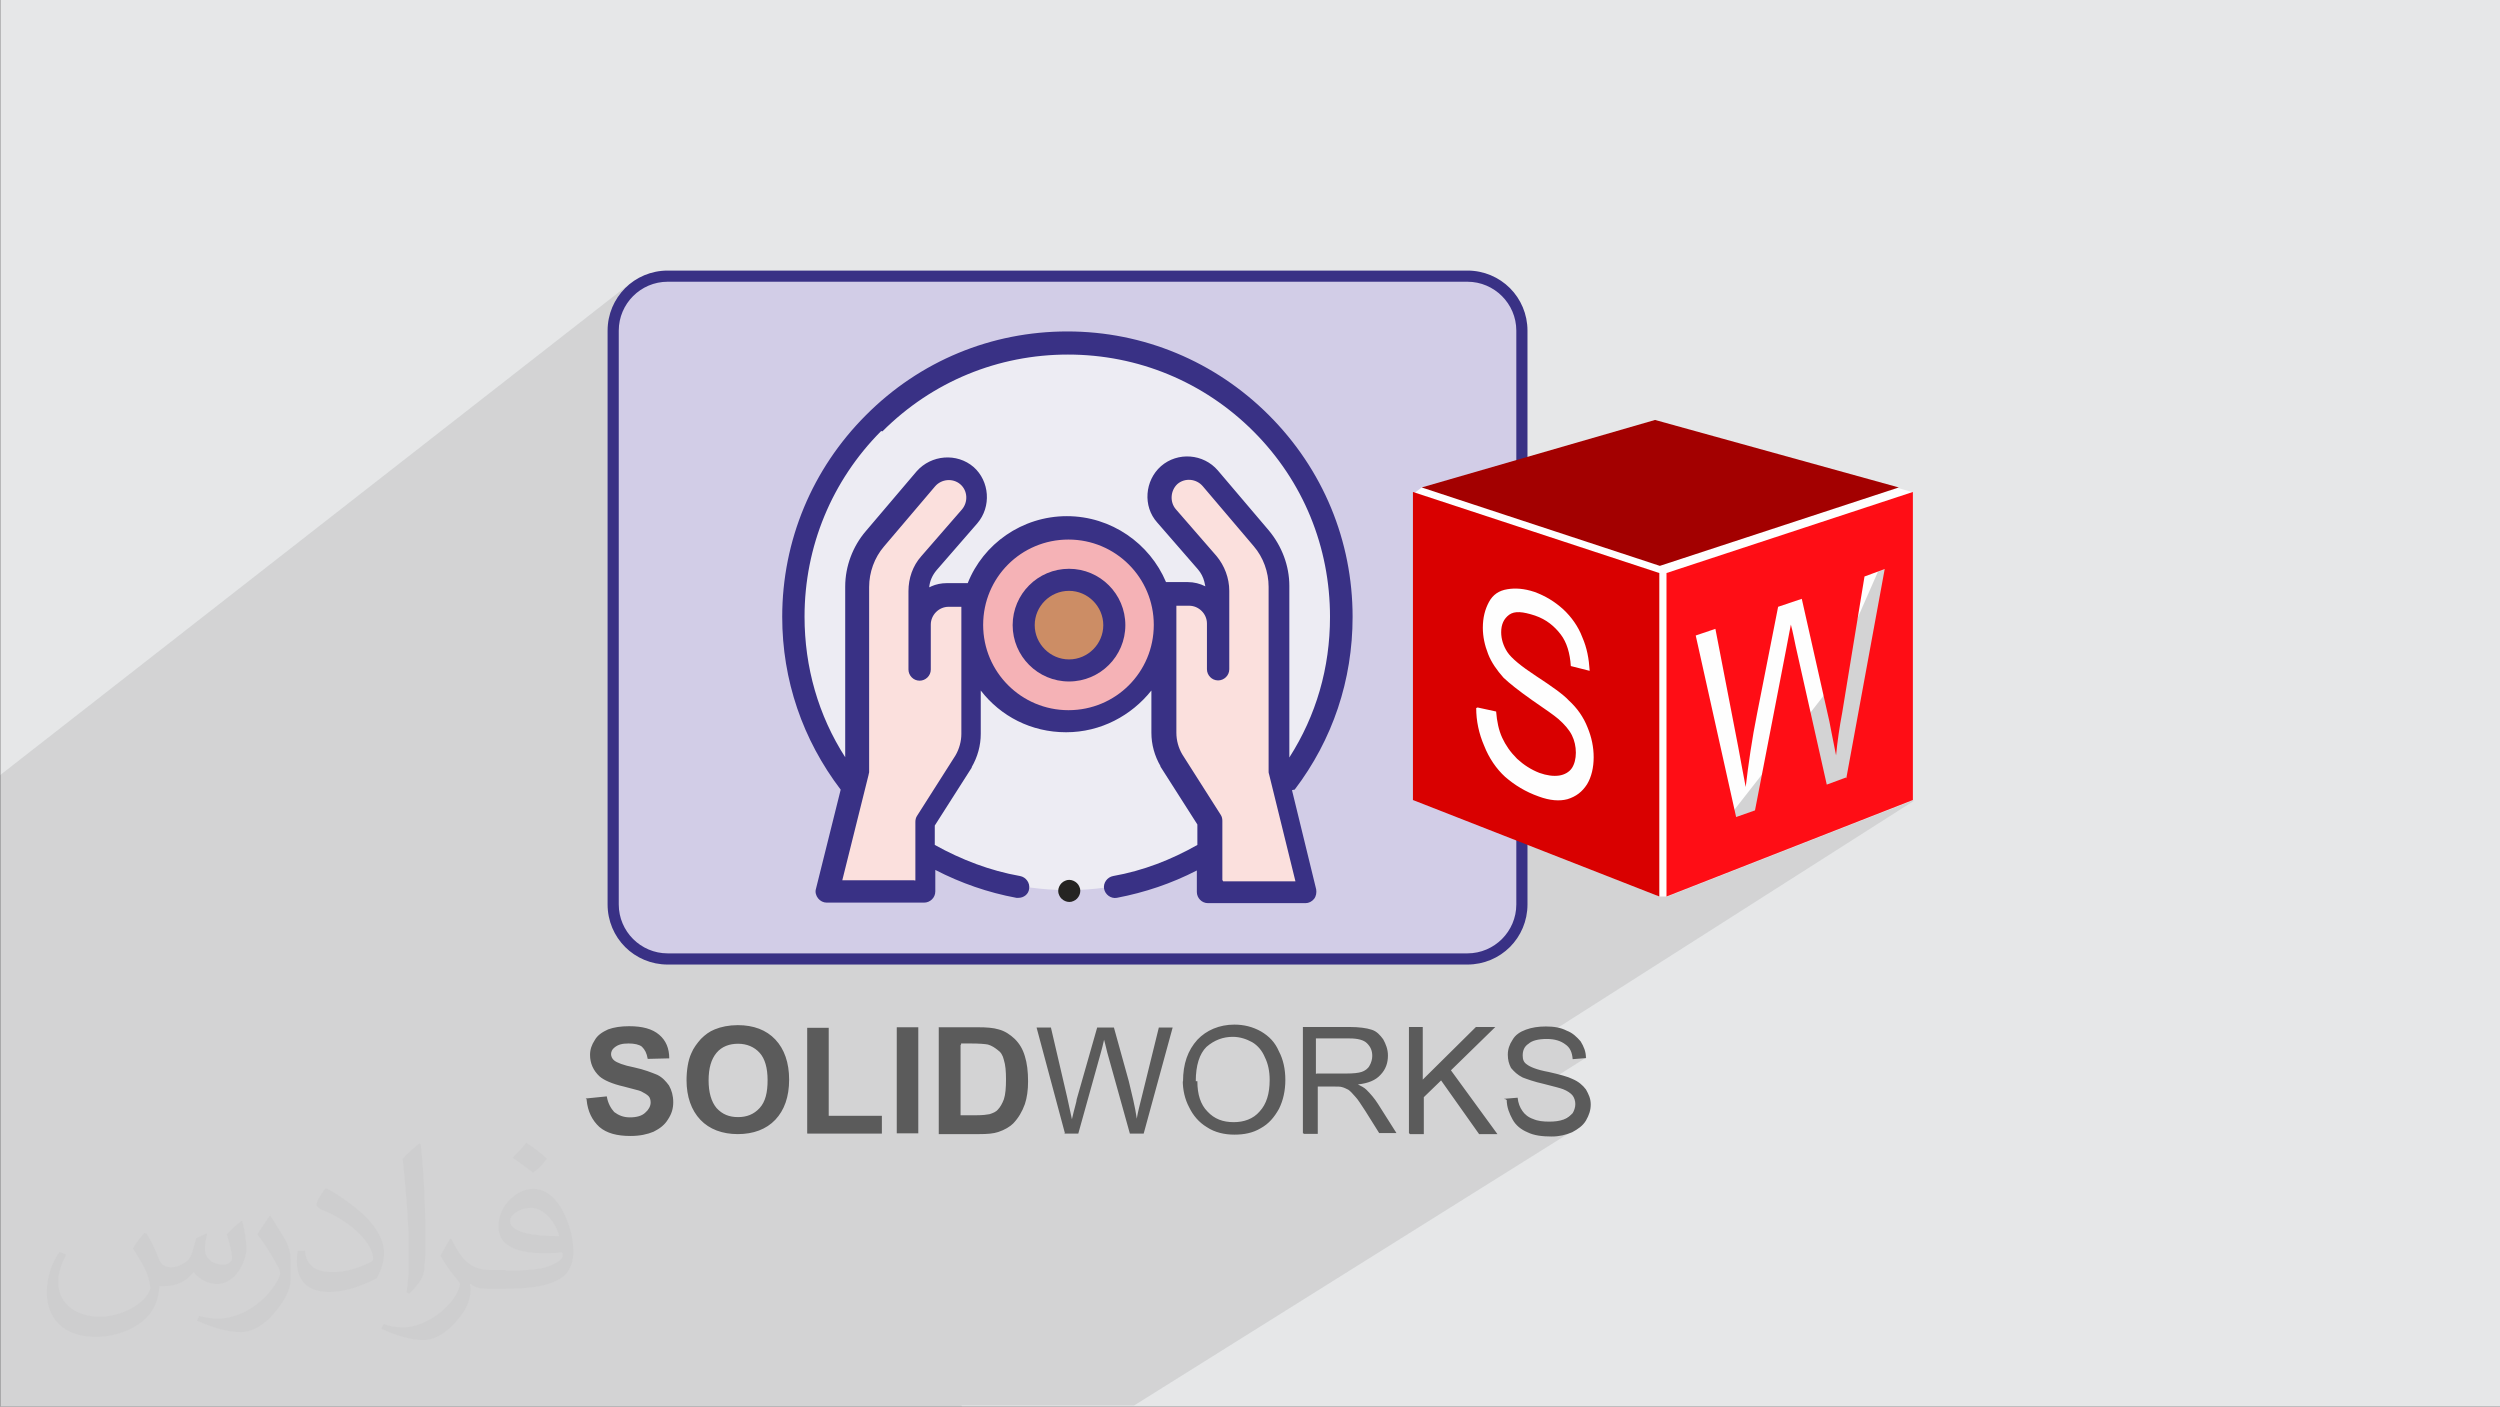 <?xml version="1.0" encoding="UTF-8"?>
<!DOCTYPE svg PUBLIC "-//W3C//DTD SVG 1.1//EN" "http://www.w3.org/Graphics/SVG/1.1/DTD/svg11.dtd">
<!-- Creator: CorelDRAW 2017 -->
<svg xmlns="http://www.w3.org/2000/svg" xml:space="preserve" width="9.406cm" height="5.292cm" version="1.1" style="shape-rendering:geometricPrecision; text-rendering:geometricPrecision; image-rendering:optimizeQuality; fill-rule:evenodd; clip-rule:evenodd"
viewBox="0 0 9406 5292"
 xmlns:xlink="http://www.w3.org/1999/xlink">
 <rect x="0" y="0" width="9406" height="5292" fill="#333333" stroke="none"/>
 <defs>
  <style type="text/css">
   <![CDATA[
    .fil3 {fill:#D2CDE7}
    .fil12 {fill:#A30000}
    .fil13 {fill:#D90000}
    .fil0 {fill:#E6E7E8}
    .fil10 {fill:#FEFEFE}
    .fil11 {fill:#FF0D15}
    .fil6 {fill:#F5B2B6;fill-rule:nonzero}
    .fil4 {fill:#393185;fill-rule:nonzero}
    .fil9 {fill:#252422;fill-rule:nonzero}
    .fil14 {fill:#5B5B5B;fill-rule:nonzero}
    .fil7 {fill:#CC8D65;fill-rule:nonzero}
    .fil5 {fill:#EDECF3;fill-rule:nonzero}
    .fil8 {fill:#FBE0DD;fill-rule:nonzero}
    .fil2 {fill:#373435;fill-opacity:0.031}
    .fil1 {fill:#2B2A29;fill-opacity:0.102}
   ]]>
  </style>
 </defs>
 <g id="Layer_x0020_1">
  <polygon class="fil0" points="1,0 9408,0 9408,5292 1,5292 "/>
  <path class="fil1" d="M3620 5292l-12 0 -10 0 -18 0 -48 0 -15 0 -11 0 -71 0 -29 0 -45 0 -29 0 -22 0 -5 0 -2 0 -13 0 -2 0 -8 0 0 0 -15 0 0 0 -3 0 -32 0 -5 0 -38 0 -9 0 -10 0 -13 0 -18 0 -12 0 -1 0 0 0 -3 0 -23 0 -3 0 -29 0 -30 0 -1 0 -6 0 -3 0 -36 0 -9 0 -17 0 -10 0 -5 0 -22 0 -4 0 -19 0 -12 0 -63 0 -75 0 -3 0 -4 0 -13 0 -15 0 -36 0 -57 0 -3 0 -34 0 -6 0 -58 0 -6 0 -21 0 -14 0 -34 0 -4 0 -4 0 -10 0 -18 0 -6 0 -2 0 -10 0 -68 0 -7 0 -15 0 -8 0 0 0 -3 0 -7 0 -66 0 -10 0 -1 0 -10 0 -1 0 -37 0 0 0 -21 0 -24 0 -13 0 -20 0 -2 0 -1 0 -1 0 -3 0 -13 0 -21 0 -6 0 -5 0 -17 0 -19 0 -4 0 -3 0 -18 0 -3 0 -24 0 -23 0 -2 0 -9 0 -3 0 0 0 -34 0 -22 0 -9 0 -9 0 -30 0 -16 0 -12 0 -13 0 -7 0 -63 0 -39 0 -28 0 -3 0 -27 0 -4 0 -21 0 -7 0 -18 0 -28 0 0 0 -2 0 -50 0 -17 0 -5 0 -14 0 -4 0 -1 0 -28 0 -2 0 -3 0 -52 0 -26 0 -11 0 -7 0 -11 0 -6 0 -1 0 -3 0 -4 0 -1 0 -7 0 -6 0 -4 0 -34 0 -5 0 -15 0 -25 0 -17 0 -23 0 -15 0 -1 0 -20 0 -33 0 -7 0 -21 0 -71 0 -9 0 -3 0 -13 0 -14 0 -33 0 -4 0 -3 0 -6 0 -31 0 -22 0 -1 0 -16 0 -3 0 -5 0 -10 0 0 0 -25 0 -8 0 0 0 -6 0 -2 0 -19 0 -9 0 -4 0 -2 0 -18 0 -13 0 -1 0 -26 0 -12 0 -2 0 -5 0 -11 0 -13 0 -4 0 -18 0 0 0 -1 0 -6 0 -32 0 0 0 -9 0 -2 0 -5 0 -38 0 -12 0 -15 0 -1 0 -1 0 -24 0 -40 0 -1 0 -3 0 -7 0 -3 0 0 0 -15 0 -2 0 -8 0 -1 0 -24 0 -3 0 -4 0 -6 0 -26 0 -17 0 -7 0 -10 0 -12 0 -22 0 -3 0 -21 0 -3 0 -17 0 -16 0 -20 0 -5 0 -2 0 -2 0 -13 0 -4 0 -5 0 -8 0 -2 0 -7 0 -5 0 -9 0 -14 0 -10 0 -1 0 -16 0 -3 0 -1 0 -15 0 -1 0 -37 0 0 0 0 -51 0 -8 0 -8 0 -5 0 -22 0 -77 0 -26 0 -16 0 0 0 -9 0 -2 0 -3 0 -6 0 -1 0 -12 0 -6 0 -3 0 -14 0 -1 0 -17 0 0 0 -6 0 0 0 -10 0 -10 0 0 0 -7 0 -21 0 -1 0 -48 0 -1 0 -13 0 -12 0 -18 0 -1 0 -14 0 0 0 -16 0 -10 0 -5 0 -18 0 -1 0 -34 0 -10 0 0 0 -2 0 0 0 -14 0 -28 0 -40 0 -47 0 -11 0 -42 0 -5 0 -23 0 -66 0 -9 0 -15 0 -1 0 -1 0 -32 0 -15 0 -30 0 -2 0 -1 0 -44 0 -4 0 -15 0 -38 0 -40 0 -127 0 -1 0 -11 0 -48 0 -51 0 -934 0 -31 0 -51 0 -2 0 -25 0 -23 0 -2 2378 -1856 -9 7 -8 7 -8 8 -7 8 -7 8 -7 9 -6 9 -6 9 -5 9 -3 5 71 -55 16 -12 17 -10 18 -9 19 -7 20 -5 20 -3 21 -1 3009 0 21 1 20 3 20 5 19 7 18 9 17 10 16 12 15 13 13 15 12 16 10 17 9 18 7 19 5 20 3 20 1 21 0 682 502 -346 475 226 -471 318 14 4 899 -295 -874 583 0 48 109 -73 74 -25 13 65 224 -148 89 -30 14 63 222 -147 76 -28 -145 790 0 0 -676 435 0 7 927 -363 0 0 0 0 0 3 -1403 894 5 -1 11 -1 12 0 11 0 10 1 10 2 9 2 8 3 8 3 7 4 6 4 6 5 5 5 5 6 4 7 3 7 2 8 2 9 1 9 50 -4 -157 99 12 3 12 3 11 3 10 3 8 2 7 2 6 2 4 2 6 2 6 3 5 3 5 3 4 3 4 3 3 3 3 3 2 3 2 4 2 4 1 4 1 4 1 4 1 4 0 5 0 5 -1 5 -1 4 -1 4 -1 4 -2 4 -2 4 -2 4 -3 3 -3 3 -4 3 -4 3 -4 3 -5 3 -103 65 9 1 12 1 13 1 13 0 10 0 10 -1 10 -1 10 -2 9 -2 9 -3 9 -3 9 -4 8 -5 8 -5 -1666 1043 -1 0 -49 0 -50 0 -7 0 -42 0 -12 0 -46 0 -51 0 -20 0 -10 0 -36 0 -50 0 -3 0 -39 0 -3 0 -12 0 -4 0 -54 0 -35 0 -4 0 -46 0 -5 0 -5 0 -2 0 -37 0 -6 0 -17 0 -4 0zm3331 -2365l0 0z"/>
  <path class="fil2" d="M550 4639c18,28 30,53 41,81 8,18 13,48 53,48 13,0 28,-3 43,-13 18,-8 30,-23 36,-43l15 -53 38 -18 3 3c-5,20 -8,41 -8,53 0,46 38,61 69,61 18,0 33,-10 33,-25 0,-20 -10,-58 -20,-89 18,-18 36,-36 56,-51l3 3c10,38 15,76 15,102 0,25 -10,51 -20,69 -18,36 -51,64 -91,64 -30,0 -63,-15 -86,-43l-3 0c-23,28 -56,51 -109,51l-18 0c-3,36 -10,61 -23,84 -33,64 -127,107 -216,107 -124,0 -185,-71 -185,-168 0,-58 20,-114 48,-152l25 10c-18,36 -30,69 -30,102 0,89 74,132 157,132 79,0 173,-48 190,-107 -8,-64 -30,-91 -66,-150 10,-18 25,-38 43,-58l3 0 0 0 5 3 0 0zm1432 -338c25,15 51,36 76,58 -15,20 -30,38 -53,53 -25,-20 -51,-38 -76,-56 18,-20 36,-38 51,-56l0 0 3 0 0 0zm13 244c-43,0 -76,28 -76,48 0,43 84,58 185,58 -13,-51 -56,-107 -109,-107zm-94 236c56,0 104,-3 140,-10 41,-10 76,-30 76,-46 0,-5 0,-8 -3,-13 -23,3 -48,3 -74,3 -74,0 -132,-18 -155,-58 -5,-13 -10,-25 -10,-41 0,-41 18,-81 48,-107 25,-23 53,-36 84,-36 51,0 94,41 122,107 15,36 28,76 28,130 0,36 -10,64 -30,86 -41,38 -114,53 -229,53l-51 0 0 0 -13 0c-28,0 -48,-5 -63,-18l-3 0c0,8 3,13 3,18 0,25 -8,58 -25,84 -51,76 -107,109 -152,109 -48,0 -107,-18 -160,-43l10 -18c18,8 41,13 74,13 86,0 198,-84 213,-163 -3,-8 -10,-15 -18,-25 -25,-30 -41,-56 -56,-81 13,-25 25,-46 36,-64l5 0c36,74 71,117 145,117l13 0 0 0 53 0 0 0 -8 3 0 0zm-371 79c5,-36 8,-74 8,-109l0 -53c0,-99 -13,-244 -23,-338 18,-20 43,-43 63,-58l5 3c13,119 18,257 18,384 0,33 -3,66 -5,89 -3,30 -20,53 -56,89l-8 -3 0 0 -3 -3 0 0zm-383 -158c3,46 25,84 104,84 51,0 91,-13 140,-36 8,-3 13,-8 13,-13 0,-30 -23,-69 -61,-104 -36,-33 -86,-64 -132,-81 -15,-8 -20,-13 -20,-20 0,-13 18,-41 33,-61l5 0c51,28 109,69 152,112 38,41 64,84 64,130 0,33 -10,66 -28,97 -56,28 -117,51 -178,51 -74,0 -122,-36 -122,-114 0,-8 0,-23 3,-41l25 0 0 0 3 -3 0 0zm-132 -132l46 74c18,28 33,56 33,104l0 61c0,48 -30,99 -81,152 -38,36 -74,51 -107,51 -48,0 -102,-15 -165,-43l8 -18c20,5 43,10 71,10 91,0 183,-66 226,-147 5,-10 8,-18 8,-23 0,-10 -5,-20 -10,-28 -23,-43 -48,-84 -76,-119 15,-23 30,-46 46,-69l3 0 0 -5 0 0z"/>
  <g id="_1766185461648">
   <rect class="fil3" x="2307" y="1039" width="3419" height="2569" rx="205" ry="205"/>
   <path class="fil4" d="M2512 1018l3009 0c62,0 119,25 160,66 41,41 66,98 66,160l0 2159c0,62 -25,119 -66,160 -41,41 -98,66 -160,66l-3009 0c-62,0 -119,-25 -160,-66 -41,-41 -66,-98 -66,-160l0 -2159c0,-62 25,-119 66,-160 41,-41 98,-66 160,-66zm3009 42l-3009 0c-51,0 -97,21 -130,54 -33,33 -54,79 -54,130l0 2159c0,51 21,97 54,130 33,33 79,54 130,54l3009 0c51,0 97,-21 130,-54 33,-33 54,-79 54,-130l0 -2159c0,-51 -21,-97 -54,-130 -33,-33 -79,-54 -130,-54z"/>
   <path class="fil5" d="M5051 2322c0,242 -83,464 -222,640l-14 -61 0 -696c0,-67 -24,-129 -67,-180l-192 -226c-38,-46 -109,-52 -155,-12 -44,38 -50,109 -10,153l153 176c24,28 38,67 38,103l0 123c0,-61 -48,-109 -109,-109l-91 0 0 521c0,36 10,73 28,103l145 228 0 113c-155,95 -341,151 -536,151 -196,0 -381,-54 -536,-151l0 -109 145 -228c18,-30 28,-67 28,-103l0 -521 -91 0c-61,0 -109,48 -109,109l0 -123c0,-38 14,-75 38,-103l153 -176c38,-44 34,-115 -10,-153 -46,-40 -115,-34 -155,12l-192 226c-42,50 -67,113 -67,180l0 696 -14 56c-141,-176 -222,-397 -222,-640 0,-569 462,-1031 1031,-1031 569,0 1031,462 1031,1031l0 0 0 0 0 0z"/>
   <path class="fil6" d="M4022 1989c200,0 363,161 363,363 0,200 -161,363 -363,363 -200,0 -363,-161 -363,-363 0,-200 161,-363 363,-363z"/>
   <path class="fil7" d="M4022 2180c95,0 171,77 171,171 0,95 -77,172 -171,172 -95,0 -171,-77 -171,-172 0,-95 77,-171 171,-171z"/>
   <path class="fil8" d="M3294 2029l192 -226c38,-46 109,-52 155,-12 44,38 50,109 10,153l-153 176c-24,28 -38,67 -38,103l0 295 0 -172c0,-61 48,-109 109,-109l91 0 0 521c0,36 -10,73 -28,103l-145 228 0 262 -367 0 111 -450 0 -696c0,-67 24,-129 67,-180l-2 4z"/>
   <path class="fil8" d="M4748 2025l-192 -226c-38,-46 -109,-52 -155,-12 -44,38 -50,109 -10,153l153 176c24,28 38,67 38,103l0 295 0 -171c0,-61 -48,-109 -109,-109l-91 0 0 521c0,36 10,73 28,103l145 228 0 266 367 0 -111 -454 0 -696c0,-67 -24,-129 -67,-180l0 0 2 4z"/>
   <path class="fil4" d="M4022 2481c-71,0 -129,-59 -129,-129 0,-71 58,-129 129,-129 71,0 129,59 129,129 0,71 -58,129 -129,129zm0 -341c-117,0 -212,95 -212,212 0,117 95,212 212,212 117,0 212,-95 212,-212 0,-117 -95,-212 -212,-212z"/>
   <path class="fil4" d="M4599 3312l0 -224c0,-8 -2,-16 -6,-22l-145 -228c-14,-24 -22,-52 -22,-81l0 -478 48 0c36,0 67,30 67,67l0 172c0,22 18,42 42,42 22,0 42,-18 42,-42l0 -295c0,-48 -18,-95 -48,-131l-153 -176c-24,-28 -20,-71 6,-95 28,-24 71,-20 95,8l192 226c36,42 56,97 56,153l0 696c0,2 0,4 2,10l99 402 -272 0 -2 -4 0 0zm-579 -640c-177,0 -321,-143 -321,-321 0,-178 143,-321 321,-321 177,0 321,143 321,321l0 0c0,178 -143,321 -321,321l0 0zm-579 640l-272 0 99 -397c0,-4 2,-6 2,-10l0 -696c0,-56 20,-111 56,-153l192 -226c24,-28 67,-32 95,-8 28,24 30,67 6,95l-153 176c-32,36 -48,83 -48,131l0 295c0,22 18,42 42,42 22,0 42,-18 42,-42l0 -169c0,-36 30,-67 67,-67l48 0 0 478c0,28 -8,57 -22,81l-145 228c-4,6 -6,14 -6,22l0 220 0 0 -2 2 0 0zm-121 -1689c188,-188 436,-289 698,-289 264,0 512,103 698,289 188,188 288,436 288,698 0,192 -52,371 -153,529l0 -646c0,-75 -28,-149 -77,-208l-192 -226c-54,-63 -151,-71 -214,-16 -61,54 -69,151 -14,212l153 176c12,14 20,30 24,46 2,6 2,12 4,18 -20,-10 -42,-16 -67,-16l-81 0c-61,-145 -206,-248 -373,-248 -169,0 -315,105 -373,252l-79 0c-20,0 -40,4 -58,12 -2,2 -6,2 -8,4 2,-24 12,-46 28,-65l153 -176c54,-63 46,-159 -14,-212 -63,-54 -159,-46 -214,16l-192 226c-48,56 -77,131 -77,208l0 642c-101,-157 -153,-339 -153,-529 0,-264 103,-512 288,-698l0 0 2 0zm1551 1348c143,-188 218,-412 218,-650 0,-286 -111,-555 -315,-759 -202,-202 -472,-315 -758,-315 -286,0 -555,111 -758,315 -202,202 -315,472 -315,759 0,238 77,462 220,650l-93 373c-4,12 0,26 8,36 8,10 20,16 32,16l367 0c22,0 42,-18 42,-42l0 -81c97,50 198,85 305,105 2,0 4,0 8,0 20,0 38,-14 40,-34 4,-22 -12,-44 -34,-48 -113,-20 -220,-61 -321,-117l0 -73 139 -218c0,0 0,0 0,-2 22,-38 34,-81 34,-125l0 -163c75,97 190,157 321,157 131,0 246,-63 321,-157l0 159c0,44 12,87 34,125 0,0 0,0 0,2l139 218 0 77c-99,56 -204,97 -317,117 -22,4 -38,26 -34,48 4,22 26,38 48,34 105,-20 206,-54 301,-103l0 81c0,22 18,42 42,42l367 0c12,0 24,-6 32,-16 8,-10 10,-24 8,-36l-91 -373 8 -2 0 0z"/>
   <path class="fil9" d="M4061 3336c-8,-20 -34,-32 -54,-22 -20,8 -32,34 -22,54 8,20 34,32 54,22 20,-8 32,-34 22,-54z"/>
   <g id="_1674036467968">
    <polygon class="fil10" points="6227,1580 7197,1852 6860,2619 6270,3373 6243,3373 5450,2967 5440,2345 5316,1859 5349,1834 6029,1791 6702,1806 "/>
    <g>
     <path class="fil11" d="M7197 3010l-927 363 0 -1217 927 -305 0 1161 0 -3 0 0zm-251 -79l145 -790 -76 28 -84 513c-10,53 -18,107 -23,160 -15,-74 -23,-117 -25,-127l-104 -462 -89 30 -79 401c-20,99 -33,193 -43,277 -8,-43 -18,-94 -28,-150l-86 -445 -74 25 152 683 71 -25 117 -605c10,-51 15,-81 18,-94 8,30 13,58 18,81l117 521 76 -28 0 0 -3 5 0 0z"/>
     <polygon class="fil12" points="6227,1580 5349,1834 6245,2129 7144,1834 "/>
     <path class="fil13" d="M5316 3010l927 363 0 -1217 -927 -305 0 1161 0 -3 0 0zm244 -348l69 15c3,38 10,71 23,99 13,28 30,53 56,79 25,23 53,41 84,53 28,10 53,13 74,10 20,-3 38,-13 48,-28 10,-15 15,-36 15,-58 0,-23 -5,-46 -15,-66 -10,-20 -28,-41 -51,-61 -15,-13 -48,-36 -99,-71 -51,-36 -86,-64 -107,-84 -25,-28 -46,-58 -58,-89 -13,-33 -20,-66 -20,-99 0,-38 8,-69 23,-97 15,-28 38,-43 69,-48 30,-5 63,-3 102,10 41,15 76,36 109,66 30,28 56,64 71,104 18,41 25,81 28,127l-71 -18c-3,-48 -15,-89 -38,-119 -23,-30 -53,-56 -97,-71 -46,-15 -76,-18 -97,-3 -20,15 -30,36 -30,66 0,25 8,51 23,74 15,23 51,53 109,91 58,38 102,69 122,91 33,30 56,64 71,102 15,36 23,74 23,112 0,38 -8,74 -25,102 -18,28 -41,46 -74,56 -30,8 -66,5 -107,-10 -51,-18 -91,-43 -127,-74 -33,-30 -61,-71 -79,-117 -20,-46 -30,-94 -30,-142l0 0 8 -3 0 0z"/>
    </g>
   </g>
   <path class="fil14" d="M2204 4133l79 -8c4,26 16,46 28,59 16,12 34,20 59,20 26,0 46,-6 58,-18 12,-10 20,-24 20,-38 0,-8 -2,-18 -8,-24 -6,-6 -16,-12 -28,-18 -8,-4 -30,-8 -65,-18 -44,-10 -75,-24 -91,-38 -24,-22 -36,-50 -36,-81 0,-20 6,-38 18,-56 10,-18 28,-30 50,-40 22,-8 48,-12 79,-12 50,0 87,10 113,32 26,22 38,52 38,89l-81 2c-4,-22 -10,-34 -22,-46 -10,-8 -28,-12 -50,-12 -24,0 -40,4 -54,16 -8,6 -12,16 -12,24 0,8 4,18 12,24 10,8 34,18 75,26 38,8 67,20 87,28 20,10 32,24 44,40 10,18 16,38 16,63 0,24 -6,44 -20,65 -12,20 -30,34 -54,46 -24,10 -52,16 -87,16 -50,0 -89,-10 -117,-34 -26,-24 -44,-57 -48,-103l2 0 -4 -2zm379 -67c0,-40 6,-77 18,-103 8,-20 22,-38 36,-54 16,-16 32,-28 52,-36 24,-10 54,-16 87,-16 59,0 107,18 141,54 34,36 52,87 52,151 0,65 -18,115 -52,151 -34,36 -83,54 -141,54 -58,0 -107,-18 -141,-54 -34,-36 -52,-87 -52,-149l0 0 0 2zm83 -2c0,46 10,81 30,105 22,24 48,34 81,34 32,0 59,-10 81,-34 22,-24 30,-59 30,-105 0,-46 -10,-81 -30,-103 -20,-22 -48,-34 -81,-34 -32,0 -61,10 -81,34 -20,24 -30,57 -30,105l0 -2zm371 200l0 -397 81 0 0 331 200 0 0 67 -282 0 2 0 0 0zm337 0l0 -399 81 0 0 399 -81 0zm159 -399l147 0c32,0 58,2 77,8 24,6 44,20 61,36 18,18 30,38 38,65 8,26 12,56 12,95 0,32 -4,61 -12,85 -10,28 -24,52 -44,73 -12,12 -32,24 -56,32 -18,6 -40,8 -73,8l-151 0 0 -399 0 -4 2 2zm81 67l0 264 61 0c22,0 38,-2 48,-4 12,-4 24,-8 32,-18 8,-8 16,-22 22,-38 6,-18 8,-44 8,-75 0,-30 -2,-54 -8,-73 -4,-18 -12,-30 -24,-38 -10,-8 -22,-16 -36,-20 -10,-2 -32,-4 -65,-4l-36 0 0 4 -2 2zm393 333l-107 -399 54 0 61 262c6,28 12,54 18,83 10,-44 18,-67 18,-75l77 -270 63 0 56 202c12,50 24,97 30,141 4,-26 12,-54 20,-87l63 -256 52 0 -109 399 -52 0 -85 -305c-6,-26 -10,-40 -12,-48 -4,18 -8,34 -12,48l-85 305 -54 0 6 -2 -2 2zm444 -196c0,-67 18,-117 54,-157 34,-36 83,-57 139,-57 36,0 69,8 101,26 30,18 52,40 67,75 16,30 24,67 24,107 0,40 -8,77 -24,109 -18,32 -38,56 -69,73 -30,18 -63,24 -99,24 -36,0 -73,-8 -103,-28 -30,-18 -52,-44 -67,-75 -16,-30 -24,-65 -24,-101l0 4 0 0zm54 0c0,48 12,87 38,113 26,28 58,40 99,40 38,0 73,-12 97,-40 26,-28 38,-67 38,-119 0,-32 -6,-61 -18,-85 -10,-24 -26,-44 -48,-57 -22,-12 -46,-20 -73,-20 -36,0 -69,12 -99,38 -26,26 -40,69 -40,129l2 0 4 0zm397 194l0 -399 177 0c34,0 63,4 81,10 20,6 32,20 44,36 10,18 18,38 18,61 0,28 -8,52 -28,73 -18,20 -46,32 -85,36 12,6 24,12 32,20 16,16 30,32 44,54l69 109 -65 0 -52 -83c-16,-24 -28,-44 -38,-54 -10,-12 -20,-22 -26,-26 -8,-4 -16,-8 -24,-10 -6,-2 -16,-2 -30,-2l-61 0 0 178 -52 0 -2 -2 -2 0zm52 -224l113 0c24,0 44,-2 56,-6 12,-4 24,-12 30,-24 6,-10 10,-24 10,-36 0,-20 -6,-34 -20,-48 -12,-12 -34,-18 -65,-18l-127 0 0 133 0 0 2 0zm347 224l0 -399 52 0 0 198 200 -198 73 0 -167 163 175 240 -69 0 -143 -202 -65 63 0 139 -52 0 -2 -2 -2 -2zm359 -129l50 -4c2,20 8,36 18,50 8,12 22,24 40,30 18,8 38,10 61,10 20,0 38,-2 54,-8 16,-6 26,-16 34,-24 6,-10 10,-22 10,-34 0,-12 -4,-24 -10,-32 -6,-8 -20,-18 -36,-24 -10,-4 -34,-10 -73,-20 -36,-8 -63,-18 -79,-24 -20,-10 -32,-22 -44,-36 -8,-16 -12,-30 -12,-50 0,-20 6,-38 18,-56 10,-18 28,-30 50,-38 22,-8 46,-12 75,-12 30,0 56,4 79,16 22,8 38,24 52,40 12,20 20,38 20,63l-50 4c-2,-26 -10,-44 -28,-56 -16,-12 -38,-20 -69,-20 -32,0 -56,6 -69,18 -16,10 -22,26 -22,44 0,16 4,26 16,34 10,8 36,20 81,28 44,10 73,18 89,26 24,10 40,24 52,40 10,18 18,34 18,56 0,22 -6,40 -18,61 -12,20 -30,32 -52,44 -24,10 -48,16 -77,16 -36,0 -67,-4 -91,-16 -24,-10 -44,-26 -56,-48 -12,-22 -22,-46 -22,-73l-6 -4 -4 0z"/>
  </g>
 </g>
</svg>
